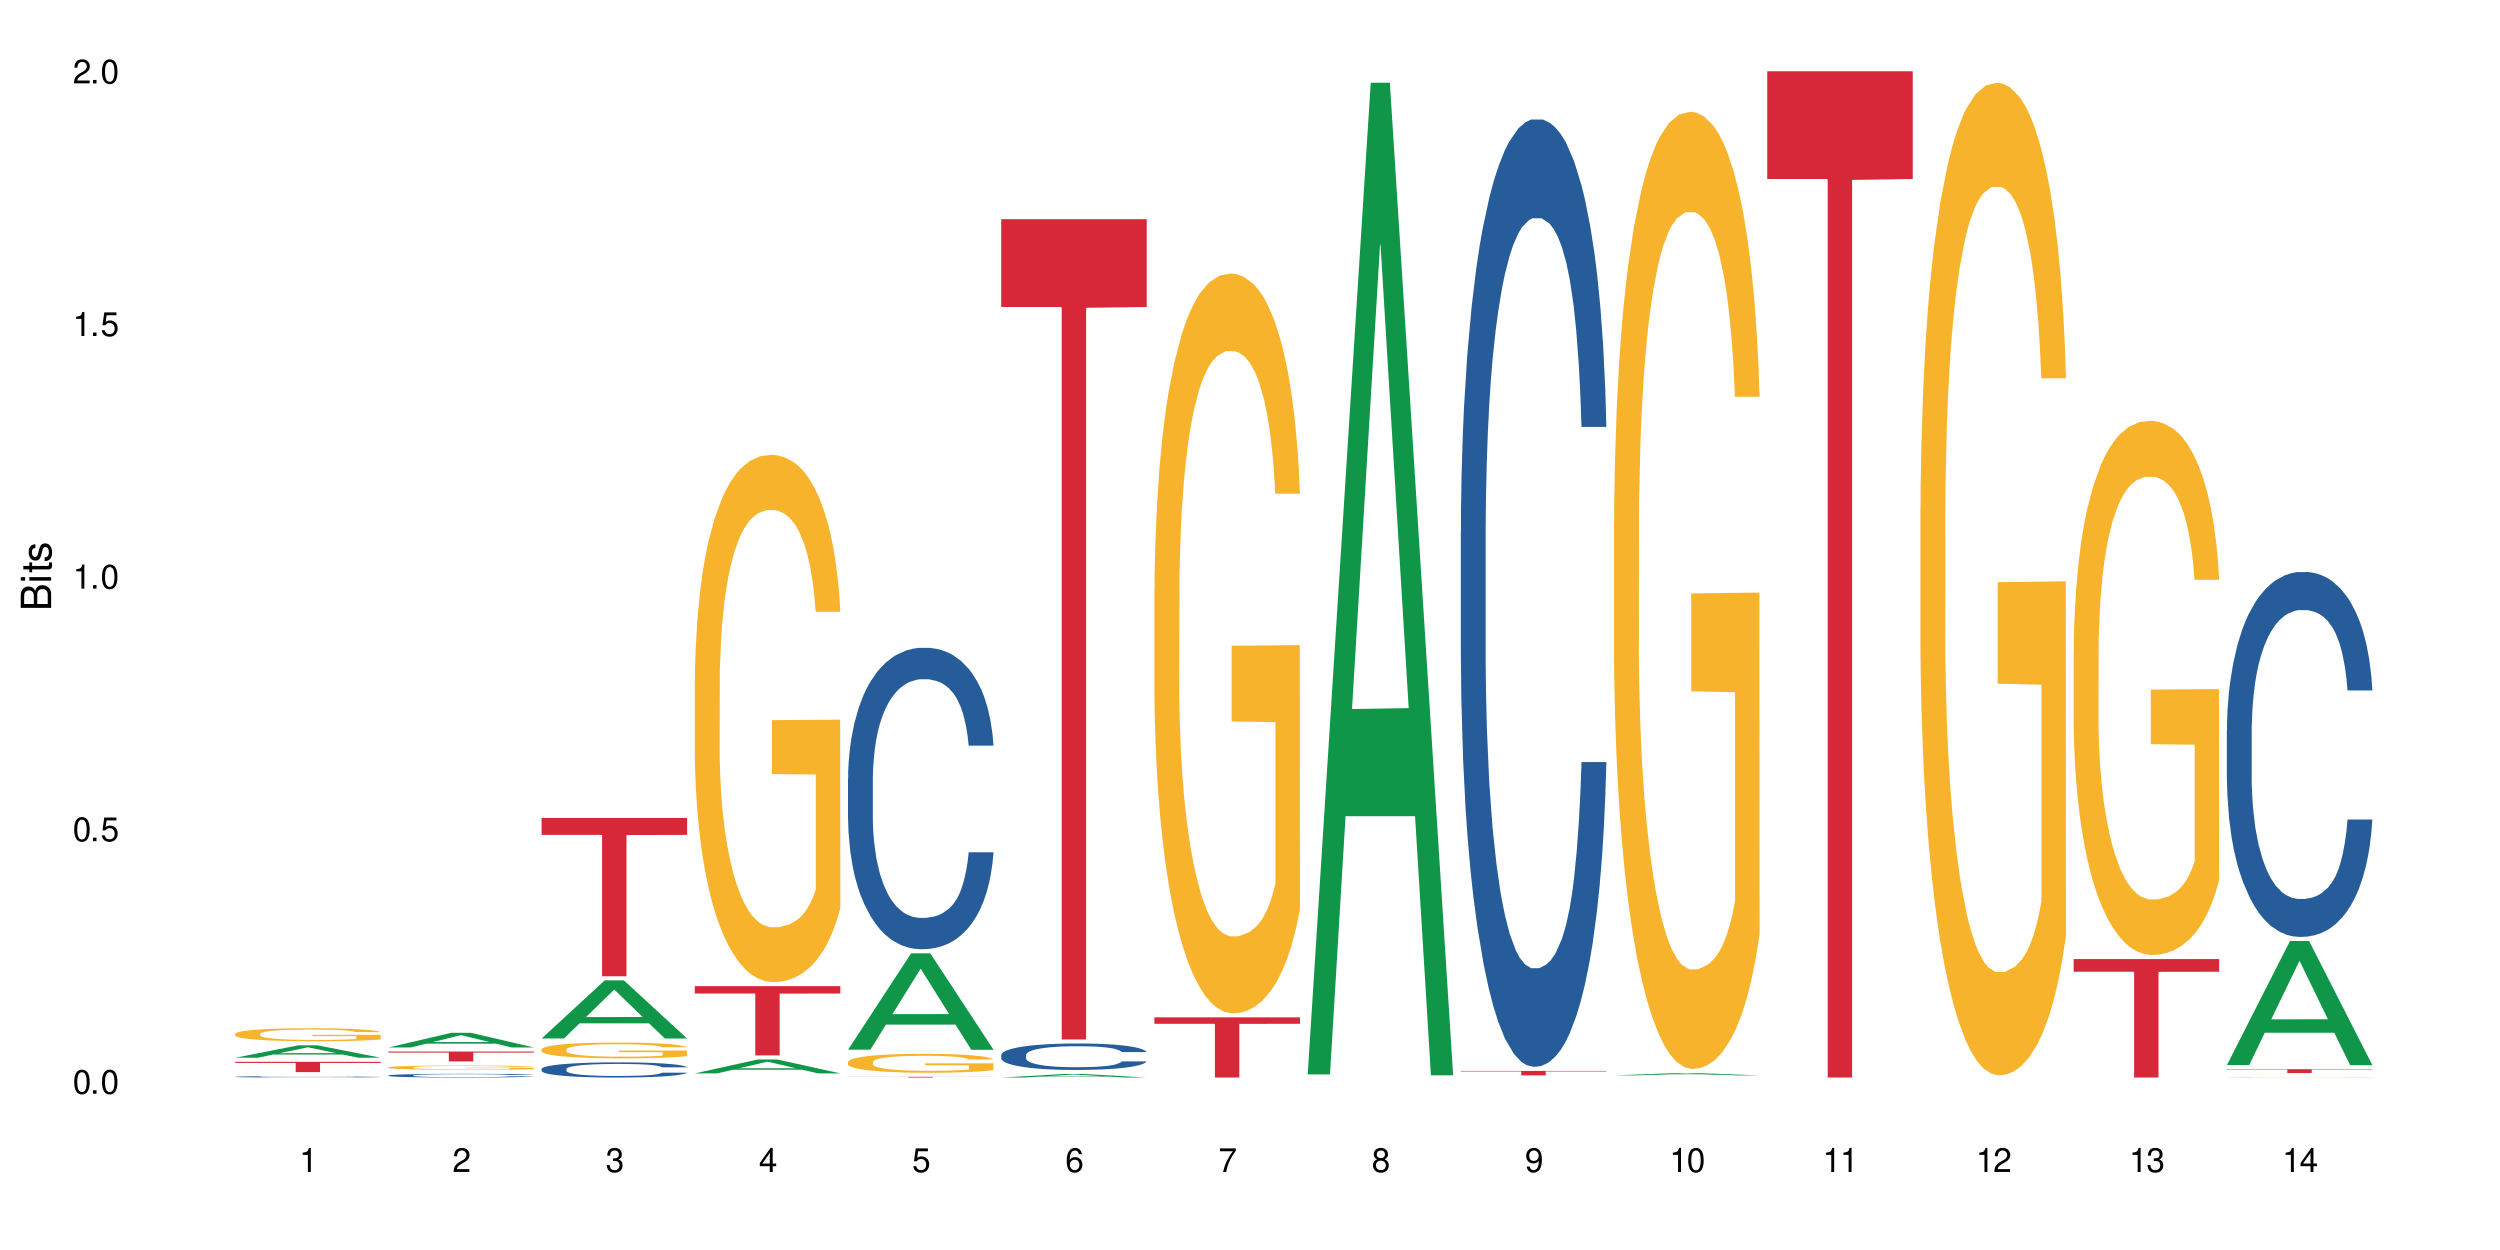 <?xml version="1.0" encoding="UTF-8"?>
<svg xmlns="http://www.w3.org/2000/svg" xmlns:xlink="http://www.w3.org/1999/xlink" width="720" height="360" viewBox="0 0 720 360">
<defs>
<g>
<g id="glyph-0-0">
</g>
<g id="glyph-0-1">
<path d="M 2.641 -6.938 C 2 -6.938 1.422 -6.656 1.078 -6.172 C 0.641 -5.562 0.406 -4.641 0.406 -3.359 C 0.406 -1.016 1.188 0.219 2.641 0.219 C 4.078 0.219 4.859 -1.016 4.859 -3.297 C 4.859 -4.641 4.656 -5.547 4.203 -6.172 C 3.844 -6.656 3.281 -6.938 2.641 -6.938 Z M 2.641 -6.188 C 3.547 -6.188 4 -5.25 4 -3.375 C 4 -1.406 3.562 -0.484 2.625 -0.484 C 1.734 -0.484 1.281 -1.438 1.281 -3.344 C 1.281 -5.25 1.734 -6.188 2.641 -6.188 Z M 2.641 -6.188 "/>
</g>
<g id="glyph-0-2">
<path d="M 1.828 -1 L 0.828 -1 L 0.828 0 L 1.828 0 Z M 1.828 -1 "/>
</g>
<g id="glyph-0-3">
<path d="M 4.562 -6.797 L 1.062 -6.797 L 0.547 -3.094 L 1.328 -3.094 C 1.719 -3.562 2.047 -3.734 2.578 -3.734 C 3.484 -3.734 4.062 -3.109 4.062 -2.094 C 4.062 -1.125 3.484 -0.531 2.578 -0.531 C 1.828 -0.531 1.375 -0.906 1.188 -1.672 L 0.328 -1.672 C 0.453 -1.109 0.547 -0.844 0.75 -0.594 C 1.125 -0.078 1.828 0.219 2.594 0.219 C 3.969 0.219 4.922 -0.781 4.922 -2.219 C 4.922 -3.562 4.031 -4.484 2.719 -4.484 C 2.25 -4.484 1.859 -4.359 1.469 -4.062 L 1.734 -5.969 L 4.562 -5.969 Z M 4.562 -6.797 "/>
</g>
<g id="glyph-0-4">
<path d="M 2.484 -4.938 L 2.484 0 L 3.328 0 L 3.328 -6.938 L 2.766 -6.938 C 2.469 -5.875 2.281 -5.734 0.984 -5.562 L 0.984 -4.938 Z M 2.484 -4.938 "/>
</g>
<g id="glyph-0-5">
<path d="M 4.859 -0.828 L 1.281 -0.828 C 1.359 -1.406 1.672 -1.781 2.5 -2.281 L 3.469 -2.828 C 4.406 -3.344 4.906 -4.062 4.906 -4.906 C 4.906 -5.484 4.672 -6.031 4.266 -6.406 C 3.859 -6.766 3.375 -6.938 2.719 -6.938 C 1.859 -6.938 1.219 -6.625 0.844 -6.031 C 0.609 -5.672 0.5 -5.234 0.484 -4.531 L 1.328 -4.531 C 1.359 -5.016 1.406 -5.281 1.531 -5.516 C 1.75 -5.938 2.188 -6.203 2.703 -6.203 C 3.469 -6.203 4.031 -5.641 4.031 -4.891 C 4.031 -4.344 3.719 -3.859 3.125 -3.516 L 2.234 -3 C 0.812 -2.172 0.406 -1.531 0.328 -0.016 L 4.859 -0.016 Z M 4.859 -0.828 "/>
</g>
<g id="glyph-0-6">
<path d="M 2.125 -3.188 L 2.578 -3.188 C 3.5 -3.188 3.984 -2.766 3.984 -1.922 C 3.984 -1.062 3.469 -0.531 2.594 -0.531 C 1.656 -0.531 1.203 -1 1.156 -2.016 L 0.312 -2.016 C 0.344 -1.453 0.438 -1.094 0.609 -0.781 C 0.953 -0.109 1.625 0.219 2.547 0.219 C 3.953 0.219 4.859 -0.625 4.859 -1.938 C 4.859 -2.828 4.516 -3.297 3.703 -3.594 C 4.344 -3.844 4.656 -4.328 4.656 -5.031 C 4.656 -6.219 3.875 -6.938 2.578 -6.938 C 1.203 -6.938 0.484 -6.172 0.453 -4.703 L 1.297 -4.703 C 1.312 -5.125 1.344 -5.359 1.453 -5.578 C 1.641 -5.969 2.062 -6.203 2.594 -6.203 C 3.344 -6.203 3.797 -5.75 3.797 -5 C 3.797 -4.516 3.609 -4.219 3.25 -4.047 C 3.016 -3.953 2.703 -3.922 2.125 -3.906 Z M 2.125 -3.188 "/>
</g>
<g id="glyph-0-7">
<path d="M 3.141 -1.672 L 3.141 0 L 3.984 0 L 3.984 -1.672 L 4.984 -1.672 L 4.984 -2.438 L 3.984 -2.438 L 3.984 -6.938 L 3.359 -6.938 L 0.266 -2.578 L 0.266 -1.672 Z M 3.141 -2.438 L 1 -2.438 L 3.141 -5.5 Z M 3.141 -2.438 "/>
</g>
<g id="glyph-0-8">
<path d="M 4.781 -5.125 C 4.609 -6.266 3.891 -6.938 2.844 -6.938 C 2.094 -6.938 1.422 -6.578 1.031 -5.953 C 0.594 -5.266 0.406 -4.422 0.406 -3.172 C 0.406 -2 0.578 -1.25 0.984 -0.641 C 1.359 -0.078 1.953 0.219 2.703 0.219 C 3.984 0.219 4.922 -0.75 4.922 -2.094 C 4.922 -3.375 4.062 -4.281 2.844 -4.281 C 2.172 -4.281 1.641 -4.031 1.281 -3.516 C 1.281 -5.234 1.828 -6.188 2.797 -6.188 C 3.391 -6.188 3.797 -5.797 3.938 -5.125 Z M 2.734 -3.531 C 3.547 -3.531 4.062 -2.953 4.062 -2.031 C 4.062 -1.156 3.484 -0.531 2.703 -0.531 C 1.922 -0.531 1.328 -1.188 1.328 -2.078 C 1.328 -2.938 1.906 -3.531 2.734 -3.531 Z M 2.734 -3.531 "/>
</g>
<g id="glyph-0-9">
<path d="M 4.984 -6.797 L 0.438 -6.797 L 0.438 -5.969 L 4.109 -5.969 C 2.5 -3.656 1.828 -2.234 1.328 0 L 2.219 0 C 2.594 -2.172 3.453 -4.047 4.984 -6.094 Z M 4.984 -6.797 "/>
</g>
<g id="glyph-0-10">
<path d="M 3.75 -3.656 C 4.469 -4.094 4.688 -4.438 4.688 -5.078 C 4.688 -6.172 3.844 -6.938 2.641 -6.938 C 1.438 -6.938 0.594 -6.172 0.594 -5.094 C 0.594 -4.438 0.812 -4.094 1.516 -3.656 C 0.734 -3.266 0.359 -2.703 0.359 -1.922 C 0.359 -0.656 1.281 0.219 2.641 0.219 C 3.984 0.219 4.922 -0.656 4.922 -1.922 C 4.922 -2.703 4.531 -3.266 3.75 -3.656 Z M 2.641 -6.188 C 3.359 -6.188 3.812 -5.75 3.812 -5.062 C 3.812 -4.406 3.344 -3.984 2.641 -3.984 C 1.922 -3.984 1.453 -4.406 1.453 -5.078 C 1.453 -5.75 1.922 -6.188 2.641 -6.188 Z M 2.641 -3.266 C 3.484 -3.266 4.062 -2.719 4.062 -1.906 C 4.062 -1.078 3.484 -0.531 2.625 -0.531 C 1.797 -0.531 1.219 -1.094 1.219 -1.906 C 1.219 -2.719 1.781 -3.266 2.641 -3.266 Z M 2.641 -3.266 "/>
</g>
<g id="glyph-0-11">
<path d="M 0.516 -1.578 C 0.672 -0.453 1.406 0.219 2.438 0.219 C 3.188 0.219 3.859 -0.141 4.266 -0.766 C 4.688 -1.453 4.891 -2.297 4.891 -3.547 C 4.891 -4.719 4.703 -5.453 4.312 -6.078 C 3.938 -6.641 3.344 -6.938 2.594 -6.938 C 1.297 -6.938 0.359 -5.969 0.359 -4.625 C 0.359 -3.344 1.234 -2.453 2.453 -2.453 C 3.094 -2.453 3.578 -2.672 4.016 -3.203 C 4 -1.484 3.469 -0.531 2.5 -0.531 C 1.906 -0.531 1.484 -0.906 1.359 -1.578 Z M 2.578 -6.203 C 3.375 -6.203 3.969 -5.531 3.969 -4.641 C 3.969 -3.797 3.391 -3.188 2.547 -3.188 C 1.734 -3.188 1.234 -3.766 1.234 -4.688 C 1.234 -5.562 1.797 -6.203 2.578 -6.203 Z M 2.578 -6.203 "/>
</g>
<g id="glyph-1-0">
</g>
<g id="glyph-1-1">
<path d="M 0 -0.953 L 0 -4.891 C 0 -5.719 -0.234 -6.344 -0.734 -6.797 C -1.188 -7.234 -1.812 -7.469 -2.5 -7.469 C -3.547 -7.469 -4.188 -7 -4.625 -5.875 C -4.984 -6.688 -5.625 -7.094 -6.531 -7.094 C -7.172 -7.094 -7.734 -6.859 -8.141 -6.391 C -8.562 -5.922 -8.75 -5.344 -8.75 -4.5 L -8.75 -0.953 Z M -4.984 -2.062 L -7.766 -2.062 L -7.766 -4.219 C -7.766 -4.844 -7.688 -5.203 -7.453 -5.5 C -7.219 -5.812 -6.859 -5.969 -6.375 -5.969 C -5.891 -5.969 -5.531 -5.812 -5.297 -5.5 C -5.062 -5.203 -4.984 -4.844 -4.984 -4.219 Z M -0.984 -2.062 L -4 -2.062 L -4 -4.781 C -4 -5.766 -3.438 -6.359 -2.484 -6.359 C -1.547 -6.359 -0.984 -5.766 -0.984 -4.781 Z M -0.984 -2.062 "/>
</g>
<g id="glyph-1-2">
<path d="M -6.281 -1.797 L -6.281 -0.797 L 0 -0.797 L 0 -1.797 Z M -8.75 -1.797 L -8.75 -0.797 L -7.484 -0.797 L -7.484 -1.797 Z M -8.75 -1.797 "/>
</g>
<g id="glyph-1-3">
<path d="M -6.281 -3.047 L -6.281 -2.016 L -8.016 -2.016 L -8.016 -1.016 L -6.281 -1.016 L -6.281 -0.172 L -5.469 -0.172 L -5.469 -1.016 L -0.719 -1.016 C -0.078 -1.016 0.281 -1.453 0.281 -2.234 C 0.281 -2.5 0.25 -2.719 0.188 -3.047 L -0.641 -3.047 C -0.609 -2.906 -0.594 -2.766 -0.594 -2.562 C -0.594 -2.141 -0.719 -2.016 -1.156 -2.016 L -5.469 -2.016 L -5.469 -3.047 Z M -6.281 -3.047 "/>
</g>
<g id="glyph-1-4">
<path d="M -4.531 -5.25 C -5.766 -5.25 -6.469 -4.422 -6.469 -2.969 C -6.469 -1.516 -5.719 -0.562 -4.547 -0.562 C -3.562 -0.562 -3.094 -1.062 -2.734 -2.562 L -2.516 -3.484 C -2.344 -4.188 -2.094 -4.469 -1.641 -4.469 C -1.047 -4.469 -0.641 -3.875 -0.641 -3 C -0.641 -2.453 -0.797 -2 -1.062 -1.75 C -1.25 -1.594 -1.422 -1.531 -1.875 -1.469 L -1.875 -0.406 C -0.422 -0.453 0.281 -1.266 0.281 -2.922 C 0.281 -4.5 -0.5 -5.516 -1.719 -5.516 C -2.656 -5.516 -3.172 -4.984 -3.469 -3.734 L -3.703 -2.766 C -3.891 -1.953 -4.156 -1.609 -4.594 -1.609 C -5.188 -1.609 -5.547 -2.125 -5.547 -2.938 C -5.547 -3.75 -5.203 -4.172 -4.531 -4.203 Z M -4.531 -5.25 "/>
</g>
</g>
</defs>
<rect x="-72" y="-36" width="864" height="432" fill="rgb(100%, 100%, 100%)" fill-opacity="1"/>
<path fill-rule="nonzero" fill="rgb(6.275%, 58.824%, 28.235%)" fill-opacity="1" d="M 67.73 304.633 L 67.777 304.629 L 85.914 301.051 L 91.422 301.051 L 109.648 304.637 L 103.242 304.637 L 98.676 303.699 L 78.656 303.699 L 74.18 304.633 L 67.73 304.633 L 80.582 303.312 L 96.84 303.309 L 88.734 301.637 L 88.645 301.633 L 88.555 301.645 L 80.539 303.309 L 80.582 303.312 Z M 67.73 304.633 "/>
<path fill-rule="nonzero" fill="rgb(14.51%, 36.078%, 60%)" fill-opacity="1" d="M 67.73 310.109 L 67.781 310.109 L 67.781 310.102 L 67.934 310.086 L 68.652 310.055 L 69.57 310.035 L 70.848 310.016 L 72.18 310 L 73.148 309.988 L 74.02 309.98 L 76.012 309.969 L 77.289 309.961 L 78.672 309.957 L 80.355 309.949 L 81.582 309.945 L 84.344 309.941 L 86.391 309.938 L 93.441 309.938 L 94.926 309.941 L 96.562 309.941 L 97.941 309.945 L 100.344 309.953 L 102.492 309.965 L 103.461 309.969 L 104.996 309.98 L 106.172 309.992 L 106.988 310 L 107.91 310.016 L 108.727 310.031 L 109.34 310.051 L 109.648 310.066 L 102.492 310.066 L 102.133 310.051 L 101.723 310.039 L 100.957 310.023 L 100.191 310.016 L 99.117 310.004 L 98.145 309.996 L 96.816 309.988 L 95.641 309.984 L 94.414 309.98 L 93.238 309.98 L 90.988 309.977 L 87.41 309.977 L 85.418 309.98 L 84.344 309.984 L 82.812 309.988 L 81.738 309.992 L 80.461 310 L 79.59 310.008 L 78.516 310.016 L 77.75 310.023 L 76.883 310.035 L 76.371 310.047 L 75.91 310.055 L 75.5 310.066 L 75.195 310.082 L 74.988 310.094 L 74.887 310.105 L 74.887 310.164 L 74.988 310.176 L 75.246 310.191 L 75.91 310.215 L 76.883 310.234 L 78.004 310.246 L 79.078 310.258 L 79.691 310.262 L 80.512 310.27 L 81.789 310.277 L 83.629 310.285 L 84.703 310.285 L 86.34 310.289 L 88.023 310.293 L 90.273 310.293 L 92.27 310.289 L 93.598 310.289 L 94.977 310.285 L 96.867 310.277 L 98.043 310.273 L 99.066 310.266 L 99.832 310.258 L 100.344 310.254 L 101.109 310.242 L 101.723 310.23 L 102.184 310.219 L 102.492 310.203 L 109.648 310.203 L 109.34 310.219 L 108.883 310.234 L 108.422 310.242 L 107.707 310.258 L 106.887 310.27 L 105.711 310.281 L 104.742 310.289 L 103.461 310.297 L 102.285 310.305 L 101.008 310.312 L 99.117 310.316 L 97.891 310.32 L 96.562 310.324 L 94.977 310.328 L 92.984 310.332 L 85.109 310.332 L 83.016 310.328 L 80.41 310.32 L 78.516 310.312 L 77.035 310.309 L 75.758 310.301 L 74.324 310.289 L 72.484 310.273 L 71.359 310.262 L 70.594 310.25 L 69.723 310.238 L 69.109 310.223 L 68.395 310.203 L 67.883 310.18 L 67.73 310.16 Z M 67.73 310.109 "/>
<path fill-rule="nonzero" fill="rgb(96.863%, 70.196%, 16.863%)" fill-opacity="1" d="M 67.73 297.742 L 67.781 297.738 L 67.781 297.668 L 67.988 297.516 L 68.496 297.301 L 69.164 297.129 L 69.879 296.992 L 70.34 296.918 L 71.105 296.816 L 71.77 296.742 L 73.457 296.586 L 75.602 296.441 L 76.777 296.379 L 78.109 296.32 L 80 296.258 L 80.867 296.234 L 83.527 296.18 L 86.543 296.145 L 89.863 296.133 L 91.398 296.137 L 93.496 296.152 L 96.355 296.188 L 97.992 296.223 L 99.27 296.258 L 100.602 296.301 L 102.234 296.371 L 103.77 296.453 L 104.996 296.535 L 106.223 296.637 L 107.246 296.746 L 108.113 296.867 L 108.883 297.012 L 109.34 297.133 L 109.648 297.25 L 102.543 297.25 L 102.133 297.133 L 101.672 297.039 L 100.906 296.926 L 100.141 296.844 L 99.375 296.777 L 97.941 296.688 L 96.715 296.633 L 95.18 296.586 L 93.699 296.555 L 92.012 296.535 L 90.988 296.527 L 88.281 296.527 L 85.828 296.551 L 84.395 296.578 L 83.375 296.605 L 81.941 296.656 L 81.074 296.699 L 80.562 296.727 L 79.027 296.832 L 78.004 296.93 L 77.445 296.992 L 76.727 297.098 L 76.215 297.191 L 75.652 297.328 L 75.348 297.43 L 74.938 297.664 L 74.887 298.281 L 75.039 298.41 L 75.348 298.551 L 75.758 298.672 L 76.371 298.805 L 76.984 298.902 L 78.059 299.035 L 78.977 299.125 L 79.691 299.184 L 81.074 299.277 L 81.637 299.309 L 82.965 299.371 L 84.344 299.418 L 86.031 299.457 L 87.309 299.48 L 89.355 299.496 L 91.961 299.496 L 95.027 299.477 L 96.969 299.449 L 98.301 299.422 L 99.168 299.398 L 100.242 299.359 L 101.008 299.324 L 101.723 299.289 L 102.594 299.23 L 102.594 298.41 L 89.969 298.406 L 89.969 298.023 L 109.598 298.02 L 109.648 299.359 L 108.574 299.453 L 107.246 299.539 L 105.969 299.609 L 104.637 299.668 L 102.746 299.734 L 101.215 299.773 L 98.863 299.82 L 96.715 299.852 L 94.465 299.875 L 92.473 299.883 L 90.121 299.887 L 88.023 299.879 L 85.777 299.859 L 83.988 299.832 L 82.352 299.797 L 80.715 299.754 L 78.672 299.68 L 77.34 299.625 L 75.961 299.551 L 74.582 299.465 L 73.355 299.371 L 72.535 299.301 L 71.719 299.219 L 70.848 299.117 L 70.031 299 L 69.418 298.895 L 68.855 298.773 L 68.445 298.66 L 68.039 298.504 L 67.832 298.383 L 67.73 298.277 Z M 67.73 297.742 "/>
<path fill-rule="nonzero" fill="rgb(83.922%, 15.686%, 22.353%)" fill-opacity="1" d="M 67.73 305.801 L 109.648 305.801 L 109.648 306.117 L 92.18 306.121 L 92.18 308.773 L 85.148 308.773 L 85.148 306.121 L 85.047 306.117 L 67.73 306.117 Z M 67.73 305.801 "/>
<path fill-rule="nonzero" fill="rgb(6.275%, 58.824%, 28.235%)" fill-opacity="1" d="M 111.855 301.672 L 111.898 301.668 L 130.035 297.438 L 135.543 297.438 L 153.77 301.676 L 147.367 301.676 L 142.801 300.57 L 122.781 300.57 L 118.301 301.672 L 111.855 301.672 L 124.707 300.109 L 140.961 300.105 L 132.855 298.129 L 132.766 298.125 L 132.68 298.137 L 124.66 300.105 L 124.707 300.109 Z M 111.855 301.672 "/>
<path fill-rule="nonzero" fill="rgb(14.51%, 36.078%, 60%)" fill-opacity="1" d="M 111.855 309.727 L 111.906 309.727 L 111.906 309.703 L 112.059 309.668 L 112.418 309.617 L 112.773 309.586 L 113.695 309.527 L 114.973 309.473 L 116.301 309.43 L 117.273 309.406 L 118.141 309.387 L 120.137 309.348 L 121.414 309.332 L 122.793 309.312 L 124.48 309.297 L 125.707 309.289 L 128.469 309.273 L 130.512 309.266 L 132.098 309.262 L 135.523 309.262 L 137.566 309.266 L 139.047 309.27 L 140.684 309.277 L 142.066 309.289 L 144.469 309.309 L 146.613 309.336 L 147.586 309.352 L 149.117 309.383 L 150.293 309.41 L 151.113 309.438 L 152.031 309.473 L 152.852 309.516 L 153.465 309.566 L 153.77 309.609 L 146.613 309.609 L 146.258 309.57 L 145.848 309.539 L 145.082 309.5 L 144.312 309.473 L 143.242 309.441 L 142.27 309.426 L 140.941 309.406 L 139.766 309.395 L 138.539 309.387 L 137.363 309.379 L 135.113 309.375 L 131.535 309.375 L 129.539 309.383 L 128.469 309.391 L 126.934 309.402 L 125.859 309.418 L 124.582 309.438 L 123.715 309.453 L 122.641 309.477 L 121.875 309.5 L 121.004 309.531 L 120.492 309.559 L 120.031 309.586 L 119.625 309.617 L 119.316 309.652 L 119.113 309.688 L 119.012 309.723 L 119.012 309.875 L 119.113 309.91 L 119.367 309.949 L 120.031 310.012 L 121.004 310.062 L 122.129 310.102 L 123.203 310.133 L 123.816 310.148 L 124.633 310.164 L 125.91 310.184 L 127.75 310.203 L 128.824 310.211 L 130.461 310.219 L 132.148 310.223 L 134.398 310.223 L 136.391 310.219 L 137.719 310.211 L 139.102 310.203 L 140.992 310.188 L 142.168 310.172 L 143.188 310.152 L 143.957 310.137 L 144.469 310.117 L 145.234 310.09 L 145.848 310.055 L 146.309 310.02 L 146.613 309.988 L 153.77 309.988 L 153.465 310.027 L 153.004 310.066 L 152.543 310.094 L 151.828 310.129 L 151.012 310.16 L 149.836 310.191 L 148.863 310.215 L 147.586 310.238 L 146.41 310.258 L 145.133 310.273 L 143.242 310.293 L 142.012 310.305 L 140.684 310.312 L 139.102 310.32 L 137.105 310.328 L 134.961 310.332 L 130.82 310.332 L 129.234 310.328 L 127.137 310.316 L 124.531 310.301 L 122.641 310.281 L 121.156 310.262 L 119.879 310.242 L 118.449 310.219 L 116.609 310.176 L 115.484 310.141 L 114.715 310.113 L 113.848 310.074 L 113.234 310.039 L 112.52 309.984 L 112.008 309.918 L 111.855 309.863 Z M 111.855 309.727 "/>
<path fill-rule="nonzero" fill="rgb(96.863%, 70.196%, 16.863%)" fill-opacity="1" d="M 111.855 307.398 L 111.906 307.395 L 111.906 307.375 L 112.109 307.324 L 112.621 307.254 L 113.285 307.195 L 114 307.152 L 114.461 307.129 L 115.227 307.094 L 115.891 307.07 L 117.578 307.02 L 119.727 306.973 L 120.902 306.953 L 122.23 306.934 L 124.121 306.914 L 124.992 306.906 L 127.648 306.887 L 130.664 306.875 L 133.988 306.871 L 135.523 306.875 L 137.617 306.879 L 140.48 306.891 L 142.117 306.902 L 143.395 306.914 L 144.723 306.926 L 146.359 306.949 L 147.891 306.977 L 149.117 307.004 L 150.348 307.035 L 151.367 307.074 L 152.238 307.113 L 153.004 307.16 L 153.465 307.199 L 153.77 307.238 L 146.664 307.238 L 146.258 307.199 L 145.797 307.168 L 145.031 307.133 L 144.262 307.105 L 143.496 307.082 L 142.066 307.055 L 140.84 307.035 L 139.305 307.02 L 137.82 307.012 L 136.137 307.004 L 135.113 307 L 132.402 307 L 129.949 307.008 L 128.52 307.02 L 127.496 307.027 L 126.066 307.043 L 125.195 307.059 L 124.684 307.066 L 123.152 307.102 L 122.129 307.133 L 121.566 307.152 L 120.852 307.188 L 120.34 307.219 L 119.777 307.262 L 119.469 307.297 L 119.062 307.371 L 119.012 307.574 L 119.164 307.617 L 119.469 307.66 L 119.879 307.703 L 120.492 307.746 L 121.105 307.777 L 122.18 307.82 L 123.102 307.852 L 123.816 307.867 L 125.195 307.898 L 125.758 307.91 L 127.086 307.93 L 128.469 307.945 L 130.152 307.957 L 131.434 307.965 L 133.477 307.969 L 136.082 307.969 L 139.152 307.965 L 141.094 307.953 L 142.422 307.945 L 143.293 307.938 L 144.363 307.926 L 145.133 307.914 L 145.848 307.902 L 146.715 307.883 L 146.715 307.617 L 134.09 307.613 L 134.09 307.488 L 153.719 307.488 L 153.77 307.926 L 152.699 307.957 L 151.367 307.984 L 150.09 308.008 L 148.762 308.027 L 146.871 308.047 L 145.336 308.062 L 142.984 308.078 L 140.84 308.086 L 138.59 308.094 L 136.594 308.098 L 132.148 308.098 L 129.898 308.09 L 128.109 308.082 L 126.473 308.07 L 124.84 308.055 L 122.793 308.031 L 121.465 308.012 L 120.082 307.988 L 118.703 307.961 L 117.477 307.93 L 116.66 307.906 L 115.84 307.879 L 114.973 307.848 L 114.152 307.809 L 113.539 307.773 L 112.98 307.734 L 112.57 307.699 L 112.16 307.648 L 111.957 307.605 L 111.855 307.57 Z M 111.855 307.398 "/>
<path fill-rule="nonzero" fill="rgb(83.922%, 15.686%, 22.353%)" fill-opacity="1" d="M 111.855 302.84 L 153.77 302.84 L 153.77 303.145 L 136.301 303.148 L 136.301 305.707 L 129.273 305.707 L 129.273 303.152 L 129.172 303.145 L 111.855 303.145 Z M 111.855 302.84 "/>
<path fill-rule="nonzero" fill="rgb(6.275%, 58.824%, 28.235%)" fill-opacity="1" d="M 155.977 299.086 L 156.023 299.07 L 174.16 282.332 L 179.668 282.332 L 197.895 299.102 L 191.488 299.102 L 186.922 294.727 L 166.902 294.727 L 162.426 299.086 L 155.977 299.086 L 168.828 292.914 L 185.086 292.898 L 176.98 285.07 L 176.891 285.055 L 176.801 285.102 L 168.785 292.898 L 168.828 292.914 Z M 155.977 299.086 "/>
<path fill-rule="nonzero" fill="rgb(14.51%, 36.078%, 60%)" fill-opacity="1" d="M 155.977 307.867 L 156.027 307.863 L 156.027 307.766 L 156.18 307.613 L 156.539 307.422 L 156.898 307.289 L 157.816 307.055 L 159.094 306.828 L 160.426 306.652 L 161.395 306.547 L 162.266 306.469 L 164.258 306.32 L 165.535 306.246 L 166.918 306.176 L 168.602 306.109 L 169.828 306.07 L 172.59 306.004 L 174.637 305.977 L 176.219 305.965 L 179.645 305.965 L 181.688 305.98 L 183.172 306 L 184.809 306.031 L 186.188 306.07 L 188.59 306.156 L 190.738 306.27 L 191.707 306.332 L 193.242 306.457 L 194.418 306.574 L 195.234 306.68 L 196.156 306.828 L 196.973 307.008 L 197.586 307.211 L 197.895 307.383 L 190.738 307.383 L 190.379 307.223 L 189.969 307.098 L 189.203 306.934 L 188.438 306.82 L 187.363 306.703 L 186.391 306.629 L 185.062 306.551 L 183.887 306.504 L 182.66 306.469 L 181.484 306.445 L 179.234 306.422 L 176.629 306.422 L 175.656 306.43 L 173.664 306.461 L 172.59 306.488 L 171.059 306.543 L 169.984 306.598 L 168.707 306.676 L 167.836 306.742 L 166.762 306.848 L 165.996 306.938 L 165.129 307.07 L 164.617 307.172 L 164.156 307.281 L 163.746 307.414 L 163.441 307.555 L 163.234 307.703 L 163.133 307.844 L 163.133 308.465 L 163.234 308.609 L 163.492 308.777 L 164.156 309.02 L 165.129 309.23 L 166.25 309.398 L 167.324 309.52 L 167.938 309.574 L 168.758 309.637 L 170.035 309.719 L 171.875 309.797 L 172.949 309.828 L 174.582 309.863 L 176.27 309.879 L 178.52 309.879 L 180.512 309.863 L 181.844 309.84 L 183.223 309.809 L 185.113 309.742 L 186.289 309.68 L 187.312 309.602 L 188.078 309.527 L 188.59 309.461 L 189.355 309.34 L 189.969 309.203 L 190.43 309.062 L 190.738 308.926 L 197.895 308.926 L 197.586 309.086 L 197.129 309.242 L 196.668 309.359 L 195.953 309.5 L 195.133 309.621 L 193.957 309.762 L 192.988 309.852 L 191.707 309.953 L 190.531 310.027 L 189.254 310.098 L 187.363 310.176 L 186.137 310.215 L 184.809 310.254 L 183.223 310.285 L 181.23 310.312 L 179.082 310.328 L 177.09 310.332 L 174.941 310.324 L 173.355 310.309 L 171.262 310.273 L 168.652 310.199 L 166.762 310.125 L 165.281 310.051 L 164.004 309.969 L 162.57 309.863 L 160.73 309.688 L 159.605 309.551 L 158.84 309.438 L 157.969 309.281 L 157.355 309.145 L 156.641 308.918 L 156.129 308.637 L 155.977 308.418 Z M 155.977 307.867 "/>
<path fill-rule="nonzero" fill="rgb(96.863%, 70.196%, 16.863%)" fill-opacity="1" d="M 155.977 302.207 L 156.027 302.203 L 156.027 302.121 L 156.234 301.934 L 156.742 301.68 L 157.41 301.469 L 158.125 301.301 L 158.582 301.215 L 159.352 301.09 L 160.016 301 L 161.703 300.812 L 163.848 300.641 L 165.023 300.566 L 166.355 300.492 L 168.246 300.414 L 169.113 300.387 L 171.773 300.32 L 174.789 300.277 L 178.109 300.266 L 179.645 300.27 L 181.742 300.285 L 184.602 300.332 L 186.238 300.375 L 187.516 300.414 L 188.848 300.469 L 190.48 300.551 L 192.016 300.652 L 193.242 300.75 L 194.469 300.875 L 195.492 301.008 L 196.359 301.152 L 197.129 301.328 L 197.586 301.473 L 197.895 301.617 L 190.789 301.617 L 190.379 301.473 L 189.918 301.359 L 189.152 301.223 L 188.387 301.125 L 187.617 301.043 L 186.188 300.938 L 184.961 300.871 L 183.426 300.812 L 181.945 300.777 L 180.258 300.75 L 179.234 300.742 L 176.527 300.742 L 174.074 300.773 L 172.641 300.805 L 171.617 300.836 L 170.188 300.898 L 169.32 300.949 L 168.809 300.984 L 167.273 301.109 L 166.25 301.227 L 165.688 301.305 L 164.973 301.43 L 164.461 301.543 L 163.898 301.707 L 163.594 301.832 L 163.184 302.113 L 163.133 302.859 L 163.285 303.016 L 163.594 303.188 L 164.004 303.336 L 164.617 303.492 L 165.23 303.613 L 166.305 303.773 L 167.223 303.883 L 167.938 303.953 L 169.32 304.062 L 169.883 304.102 L 171.211 304.176 L 172.59 304.234 L 174.277 304.285 L 175.555 304.309 L 177.602 304.328 L 180.207 304.328 L 183.273 304.305 L 185.215 304.27 L 186.547 304.238 L 187.414 304.211 L 188.488 304.164 L 189.254 304.121 L 189.969 304.078 L 190.84 304.008 L 190.84 303.016 L 178.215 303.012 L 178.215 302.547 L 197.844 302.543 L 197.895 304.164 L 196.82 304.273 L 195.492 304.383 L 194.215 304.465 L 192.883 304.535 L 190.992 304.613 L 189.461 304.664 L 187.109 304.723 L 184.961 304.762 L 182.711 304.785 L 180.719 304.797 L 178.367 304.801 L 176.27 304.793 L 174.023 304.77 L 172.234 304.734 L 170.598 304.695 L 168.961 304.641 L 166.918 304.551 L 165.586 304.48 L 164.207 304.395 L 162.828 304.293 L 161.602 304.18 L 160.781 304.094 L 159.965 303.992 L 159.094 303.871 L 158.277 303.73 L 157.664 303.602 L 157.102 303.457 L 156.691 303.32 L 156.285 303.133 L 156.078 302.984 L 155.977 302.855 Z M 155.977 302.207 "/>
<path fill-rule="nonzero" fill="rgb(83.922%, 15.686%, 22.353%)" fill-opacity="1" d="M 155.977 235.566 L 197.895 235.566 L 197.895 240.449 L 180.426 240.492 L 180.426 281.168 L 173.395 281.168 L 173.395 240.535 L 173.293 240.449 L 155.977 240.449 Z M 155.977 235.566 "/>
<path fill-rule="nonzero" fill="rgb(6.275%, 58.824%, 28.235%)" fill-opacity="1" d="M 200.102 309.133 L 200.145 309.129 L 218.281 305.121 L 223.789 305.121 L 242.016 309.137 L 235.613 309.137 L 231.047 308.09 L 211.027 308.09 L 206.547 309.133 L 200.102 309.133 L 212.953 307.656 L 229.207 307.652 L 221.102 305.777 L 221.012 305.773 L 220.926 305.785 L 212.906 307.652 L 212.953 307.656 Z M 200.102 309.133 "/>
<path fill-rule="nonzero" fill="rgb(14.51%, 36.078%, 60%)" fill-opacity="1" d="M 200.102 310.316 L 200.152 310.316 L 200.152 310.312 L 200.664 310.312 L 201.02 310.309 L 203.219 310.309 L 204.547 310.305 L 209.66 310.305 L 211.039 310.301 L 232.715 310.301 L 234.859 310.305 L 239.359 310.305 L 240.277 310.309 L 241.711 310.309 L 242.016 310.312 L 234.859 310.312 L 234.504 310.309 L 232.559 310.309 L 231.488 310.305 L 211.961 310.305 L 210.887 310.309 L 208.277 310.309 L 207.871 310.312 L 207.258 310.312 L 207.258 310.32 L 207.613 310.32 L 208.277 310.324 L 210.375 310.324 L 211.449 310.328 L 232.203 310.328 L 232.715 310.324 L 242.016 310.324 L 240.789 310.324 L 240.074 310.328 L 235.832 310.328 L 234.656 310.332 L 209.402 310.332 L 208.125 310.328 L 203.73 310.328 L 202.961 310.324 L 201.48 310.324 L 200.766 310.32 L 200.102 310.32 Z M 200.102 310.316 "/>
<path fill-rule="nonzero" fill="rgb(96.863%, 70.196%, 16.863%)" fill-opacity="1" d="M 200.102 196.02 L 200.152 195.883 L 200.152 193.109 L 200.355 186.867 L 200.867 178.27 L 201.531 171.195 L 202.246 165.648 L 202.707 162.738 L 203.473 158.578 L 204.137 155.527 L 205.824 149.285 L 207.973 143.461 L 209.148 140.965 L 210.477 138.605 L 212.367 135.973 L 213.238 135 L 215.895 132.781 L 218.91 131.395 L 222.234 130.98 L 223.77 131.117 L 225.863 131.672 L 228.727 133.199 L 230.363 134.586 L 231.641 135.973 L 232.969 137.773 L 234.605 140.547 L 236.137 143.875 L 237.363 147.203 L 238.594 151.367 L 239.613 155.805 L 240.484 160.656 L 241.25 166.48 L 241.711 171.336 L 242.016 176.191 L 234.91 176.191 L 234.504 171.336 L 234.043 167.59 L 233.277 163.016 L 232.508 159.688 L 231.742 157.051 L 230.312 153.445 L 229.082 151.227 L 227.551 149.285 L 226.066 148.035 L 224.383 147.203 L 223.359 146.926 L 220.648 146.926 L 218.195 147.898 L 216.766 149.008 L 215.742 150.117 L 214.312 152.199 L 213.441 153.863 L 212.93 154.973 L 211.398 159.27 L 210.375 163.152 L 209.812 165.789 L 209.098 169.949 L 208.586 173.691 L 208.023 179.242 L 207.715 183.402 L 207.309 192.832 L 207.258 217.793 L 207.41 223.062 L 207.715 228.75 L 208.125 233.742 L 208.738 239.012 L 209.352 243.035 L 210.426 248.441 L 211.348 252.051 L 212.062 254.406 L 213.441 258.152 L 214.004 259.398 L 215.332 261.895 L 216.715 263.836 L 218.398 265.5 L 219.68 266.332 L 221.723 267.027 L 224.328 267.027 L 227.398 266.195 L 229.34 265.086 L 230.668 263.977 L 231.539 263.004 L 232.609 261.48 L 233.379 260.094 L 234.094 258.566 L 234.961 256.211 L 234.961 223.062 L 222.336 222.926 L 222.336 207.395 L 241.965 207.254 L 242.016 261.48 L 240.941 265.223 L 239.613 268.828 L 238.336 271.602 L 237.008 273.961 L 235.117 276.594 L 233.582 278.262 L 231.23 280.203 L 229.082 281.449 L 226.836 282.281 L 224.84 282.699 L 222.488 282.836 L 220.395 282.559 L 218.145 281.727 L 216.355 280.617 L 214.719 279.23 L 213.082 277.43 L 211.039 274.516 L 209.711 272.156 L 208.328 269.246 L 206.949 265.777 L 205.723 262.035 L 204.906 259.121 L 204.086 255.793 L 203.219 251.633 L 202.398 246.918 L 201.785 242.617 L 201.223 237.766 L 200.816 233.188 L 200.406 226.949 L 200.203 221.953 L 200.102 217.656 Z M 200.102 196.02 "/>
<path fill-rule="nonzero" fill="rgb(83.922%, 15.686%, 22.353%)" fill-opacity="1" d="M 200.102 284 L 242.016 284 L 242.016 286.137 L 224.547 286.156 L 224.547 303.957 L 217.52 303.957 L 217.52 286.176 L 217.418 286.137 L 200.102 286.137 Z M 200.102 284 "/>
<path fill-rule="nonzero" fill="rgb(6.275%, 58.824%, 28.235%)" fill-opacity="1" d="M 244.223 302.309 L 244.27 302.285 L 262.406 274.551 L 267.914 274.551 L 286.141 302.336 L 279.734 302.336 L 275.168 295.082 L 255.148 295.082 L 250.672 302.309 L 244.223 302.309 L 257.074 292.082 L 273.332 292.055 L 265.227 279.09 L 265.137 279.062 L 265.047 279.141 L 257.031 292.055 L 257.074 292.082 Z M 244.223 302.309 "/>
<path fill-rule="nonzero" fill="rgb(14.51%, 36.078%, 60%)" fill-opacity="1" d="M 244.223 224.355 L 244.273 224.277 L 244.273 222.375 L 244.426 219.359 L 244.785 215.551 L 245.145 212.934 L 246.062 208.25 L 247.34 203.73 L 248.672 200.238 L 249.641 198.176 L 250.512 196.59 L 252.504 193.652 L 253.781 192.148 L 255.164 190.797 L 256.848 189.449 L 258.074 188.656 L 260.836 187.387 L 262.883 186.832 L 264.465 186.594 L 267.891 186.594 L 269.934 186.91 L 271.418 187.309 L 273.055 187.941 L 274.434 188.656 L 276.836 190.402 L 278.984 192.621 L 279.953 193.891 L 281.488 196.352 L 282.664 198.73 L 283.48 200.793 L 284.402 203.73 L 285.219 207.301 L 285.832 211.344 L 286.141 214.758 L 278.984 214.758 L 278.625 211.582 L 278.215 209.125 L 277.449 205.871 L 276.684 203.57 L 275.609 201.27 L 274.637 199.762 L 273.309 198.254 L 272.133 197.305 L 270.906 196.59 L 269.73 196.113 L 267.48 195.637 L 264.875 195.637 L 263.902 195.797 L 261.91 196.43 L 260.836 196.984 L 259.305 198.098 L 258.23 199.129 L 256.953 200.715 L 256.082 202.062 L 255.008 204.125 L 254.242 205.949 L 253.371 208.57 L 252.863 210.551 L 252.402 212.773 L 251.992 215.391 L 251.688 218.168 L 251.48 221.105 L 251.379 223.961 L 251.379 236.258 L 251.48 239.113 L 251.738 242.445 L 252.402 247.285 L 253.371 251.488 L 254.496 254.82 L 255.57 257.199 L 256.184 258.312 L 257.004 259.582 L 258.281 261.168 L 260.121 262.754 L 261.195 263.391 L 262.828 264.023 L 264.516 264.34 L 266.766 264.34 L 268.758 264.023 L 270.09 263.629 L 271.469 262.992 L 273.359 261.645 L 274.535 260.375 L 275.559 258.867 L 276.324 257.359 L 276.836 256.09 L 277.602 253.633 L 278.215 250.934 L 278.676 248.156 L 278.984 245.461 L 286.141 245.461 L 285.832 248.633 L 285.371 251.727 L 284.914 254.027 L 284.195 256.805 L 283.379 259.266 L 282.203 262.039 L 281.23 263.863 L 279.953 265.848 L 278.777 267.355 L 277.5 268.703 L 275.609 270.293 L 274.383 271.086 L 273.055 271.797 L 271.469 272.434 L 269.477 272.988 L 267.328 273.305 L 265.336 273.387 L 263.188 273.227 L 261.602 272.91 L 259.508 272.195 L 256.898 270.766 L 255.008 269.262 L 253.527 267.754 L 252.25 266.164 L 250.816 264.023 L 248.977 260.531 L 247.852 257.836 L 247.086 255.613 L 246.215 252.52 L 245.602 249.742 L 244.887 245.301 L 244.375 239.668 L 244.223 235.305 Z M 244.223 224.355 "/>
<path fill-rule="nonzero" fill="rgb(96.863%, 70.196%, 16.863%)" fill-opacity="1" d="M 244.223 305.836 L 244.273 305.832 L 244.273 305.73 L 244.477 305.508 L 244.988 305.199 L 245.652 304.945 L 246.371 304.746 L 246.828 304.641 L 247.598 304.492 L 248.262 304.383 L 249.949 304.156 L 252.094 303.949 L 253.27 303.859 L 254.602 303.773 L 256.492 303.68 L 257.359 303.645 L 260.02 303.566 L 263.035 303.516 L 266.355 303.5 L 267.891 303.504 L 269.988 303.523 L 272.848 303.578 L 274.484 303.629 L 275.762 303.68 L 277.094 303.746 L 278.727 303.844 L 280.262 303.965 L 281.488 304.082 L 282.715 304.234 L 283.738 304.391 L 284.605 304.566 L 285.371 304.773 L 285.832 304.949 L 286.141 305.125 L 279.035 305.125 L 278.625 304.949 L 278.164 304.816 L 277.398 304.652 L 276.633 304.531 L 275.863 304.438 L 274.434 304.309 L 273.207 304.227 L 271.672 304.156 L 270.191 304.113 L 268.504 304.082 L 267.48 304.074 L 264.773 304.074 L 262.32 304.109 L 260.887 304.148 L 259.863 304.188 L 258.434 304.262 L 257.566 304.32 L 257.055 304.363 L 255.52 304.516 L 254.496 304.656 L 253.934 304.75 L 253.219 304.898 L 252.707 305.035 L 252.145 305.234 L 251.84 305.383 L 251.43 305.723 L 251.379 306.617 L 251.531 306.809 L 251.84 307.012 L 252.25 307.191 L 252.863 307.379 L 253.477 307.523 L 254.547 307.719 L 255.469 307.848 L 256.184 307.934 L 257.566 308.066 L 258.129 308.113 L 259.457 308.203 L 260.836 308.273 L 262.523 308.332 L 263.801 308.359 L 265.848 308.387 L 268.453 308.387 L 271.52 308.355 L 273.461 308.316 L 274.793 308.277 L 275.66 308.242 L 276.734 308.188 L 277.5 308.137 L 278.215 308.082 L 279.086 307.996 L 279.086 306.809 L 266.461 306.801 L 266.461 306.246 L 286.09 306.238 L 286.141 308.188 L 285.066 308.32 L 283.738 308.449 L 282.461 308.551 L 281.129 308.637 L 279.238 308.73 L 277.707 308.789 L 275.355 308.859 L 273.207 308.902 L 270.957 308.934 L 268.965 308.949 L 266.613 308.953 L 264.516 308.945 L 262.27 308.914 L 260.477 308.875 L 258.844 308.824 L 257.207 308.758 L 255.164 308.656 L 253.832 308.57 L 252.453 308.465 L 251.074 308.34 L 249.848 308.207 L 249.027 308.102 L 248.211 307.984 L 247.34 307.832 L 246.523 307.664 L 245.91 307.508 L 245.348 307.336 L 244.938 307.172 L 244.531 306.945 L 244.324 306.766 L 244.223 306.613 Z M 244.223 305.836 "/>
<path fill-rule="nonzero" fill="rgb(83.922%, 15.686%, 22.353%)" fill-opacity="1" d="M 244.223 310.117 L 286.141 310.117 L 286.141 310.141 L 268.672 310.141 L 268.672 310.332 L 261.641 310.332 L 261.641 310.141 L 244.223 310.141 Z M 244.223 310.117 "/>
<path fill-rule="nonzero" fill="rgb(6.275%, 58.824%, 28.235%)" fill-opacity="1" d="M 288.348 310.332 L 288.391 310.332 L 306.527 309.305 L 312.035 309.305 L 330.262 310.332 L 323.859 310.332 L 319.289 310.062 L 299.273 310.062 L 294.793 310.332 L 288.348 310.332 L 301.199 309.953 L 317.453 309.953 L 309.348 309.473 L 309.258 309.469 L 309.172 309.473 L 301.152 309.953 L 301.199 309.953 Z M 288.348 310.332 "/>
<path fill-rule="nonzero" fill="rgb(14.51%, 36.078%, 60%)" fill-opacity="1" d="M 288.348 303.84 L 288.398 303.836 L 288.398 303.668 L 288.551 303.402 L 288.906 303.07 L 289.266 302.84 L 290.188 302.43 L 291.465 302.035 L 292.793 301.727 L 293.766 301.547 L 294.633 301.406 L 296.629 301.148 L 297.906 301.02 L 299.285 300.898 L 300.973 300.781 L 302.199 300.711 L 304.961 300.602 L 307.004 300.551 L 308.59 300.531 L 312.012 300.531 L 314.059 300.559 L 315.539 300.594 L 317.176 300.648 L 318.559 300.711 L 320.961 300.863 L 323.105 301.059 L 324.078 301.172 L 325.609 301.387 L 326.785 301.594 L 327.605 301.777 L 328.523 302.035 L 329.344 302.348 L 329.957 302.699 L 330.262 303 L 323.105 303 L 322.75 302.723 L 322.34 302.508 L 321.574 302.223 L 320.805 302.02 L 319.73 301.816 L 318.762 301.688 L 317.434 301.555 L 316.258 301.469 L 315.031 301.406 L 313.855 301.367 L 311.605 301.324 L 308.996 301.324 L 308.027 301.34 L 306.031 301.395 L 304.961 301.441 L 303.426 301.539 L 302.352 301.629 L 301.074 301.77 L 300.207 301.887 L 299.133 302.066 L 298.363 302.227 L 297.496 302.457 L 296.984 302.633 L 296.523 302.824 L 296.117 303.055 L 295.809 303.301 L 295.605 303.555 L 295.504 303.809 L 295.504 304.883 L 295.605 305.137 L 295.859 305.426 L 296.523 305.852 L 297.496 306.219 L 298.621 306.512 L 299.695 306.719 L 300.309 306.816 L 301.125 306.93 L 302.402 307.07 L 304.242 307.207 L 305.316 307.262 L 306.953 307.32 L 308.641 307.348 L 310.891 307.348 L 312.883 307.32 L 314.211 307.285 L 315.594 307.227 L 317.484 307.109 L 318.66 307 L 319.68 306.867 L 320.449 306.734 L 320.961 306.625 L 321.727 306.406 L 322.34 306.172 L 322.801 305.93 L 323.105 305.691 L 330.262 305.691 L 329.957 305.969 L 329.496 306.242 L 329.035 306.441 L 328.32 306.688 L 327.504 306.902 L 326.328 307.145 L 325.355 307.305 L 324.078 307.48 L 322.902 307.609 L 321.625 307.73 L 319.73 307.867 L 318.504 307.938 L 317.176 308 L 315.594 308.055 L 313.598 308.105 L 311.453 308.133 L 309.457 308.141 L 307.312 308.125 L 305.727 308.098 L 303.629 308.035 L 301.023 307.91 L 299.133 307.777 L 297.648 307.645 L 296.371 307.508 L 294.941 307.32 L 293.102 307.012 L 291.977 306.777 L 291.207 306.582 L 290.34 306.309 L 289.727 306.066 L 289.012 305.676 L 288.5 305.184 L 288.348 304.801 Z M 288.348 303.84 "/>
<path fill-rule="nonzero" fill="rgb(83.922%, 15.686%, 22.353%)" fill-opacity="1" d="M 288.348 63.137 L 330.262 63.137 L 330.262 88.422 L 312.793 88.645 L 312.793 299.367 L 305.766 299.367 L 305.766 88.867 L 305.664 88.422 L 288.348 88.422 Z M 288.348 63.137 "/>
<path fill-rule="nonzero" fill="rgb(96.863%, 70.196%, 16.863%)" fill-opacity="1" d="M 332.469 170.027 L 332.52 169.832 L 332.52 165.941 L 332.723 157.184 L 333.234 145.117 L 333.898 135.195 L 334.617 127.41 L 335.074 123.324 L 335.844 117.488 L 336.508 113.207 L 338.195 104.449 L 340.34 96.277 L 341.516 92.777 L 342.848 89.469 L 344.738 85.77 L 345.605 84.406 L 348.266 81.293 L 351.281 79.348 L 354.602 78.766 L 356.137 78.961 L 358.23 79.738 L 361.094 81.879 L 362.73 83.824 L 364.008 85.77 L 365.336 88.301 L 366.973 92.191 L 368.508 96.863 L 369.734 101.531 L 370.961 107.371 L 371.984 113.598 L 372.852 120.406 L 373.617 128.578 L 374.078 135.391 L 374.387 142.199 L 367.281 142.199 L 366.871 135.391 L 366.41 130.137 L 365.645 123.715 L 364.879 119.043 L 364.109 115.348 L 362.68 110.289 L 361.453 107.176 L 359.918 104.449 L 358.438 102.699 L 356.75 101.531 L 355.727 101.145 L 353.02 101.145 L 350.566 102.504 L 349.133 104.062 L 348.109 105.617 L 346.68 108.535 L 345.812 110.871 L 345.301 112.43 L 343.766 118.461 L 342.742 123.91 L 342.18 127.605 L 341.465 133.445 L 340.953 138.699 L 340.391 146.48 L 340.086 152.32 L 339.676 165.551 L 339.625 200.578 L 339.777 207.969 L 340.086 215.949 L 340.496 222.953 L 341.109 230.348 L 341.723 235.992 L 342.793 243.578 L 343.715 248.641 L 344.43 251.945 L 345.812 257.199 L 346.371 258.953 L 347.703 262.453 L 349.082 265.18 L 350.77 267.516 L 352.047 268.68 L 354.094 269.656 L 356.699 269.656 L 359.766 268.488 L 361.707 266.93 L 363.039 265.375 L 363.906 264.012 L 364.98 261.871 L 365.746 259.926 L 366.461 257.785 L 367.332 254.477 L 367.332 207.969 L 354.707 207.777 L 354.707 185.98 L 374.336 185.789 L 374.387 261.871 L 373.312 267.125 L 371.984 272.184 L 370.707 276.074 L 369.375 279.383 L 367.484 283.082 L 365.953 285.414 L 363.602 288.141 L 361.453 289.891 L 359.203 291.059 L 357.211 291.645 L 354.859 291.836 L 352.762 291.449 L 350.512 290.281 L 348.723 288.723 L 347.09 286.777 L 345.453 284.25 L 343.406 280.16 L 342.078 276.855 L 340.699 272.77 L 339.32 267.902 L 338.094 262.648 L 337.273 258.562 L 336.457 253.895 L 335.586 248.055 L 334.77 241.438 L 334.156 235.406 L 333.594 228.598 L 333.184 222.176 L 332.777 213.418 L 332.57 206.414 L 332.469 200.383 Z M 332.469 170.027 "/>
<path fill-rule="nonzero" fill="rgb(83.922%, 15.686%, 22.353%)" fill-opacity="1" d="M 332.469 293 L 374.387 293 L 374.387 294.855 L 356.918 294.871 L 356.918 310.332 L 349.887 310.332 L 349.887 294.891 L 349.785 294.855 L 332.469 294.855 Z M 332.469 293 "/>
<path fill-rule="nonzero" fill="rgb(6.275%, 58.824%, 28.235%)" fill-opacity="1" d="M 376.594 309.43 L 376.637 309.16 L 394.773 23.824 L 400.281 23.824 L 418.508 309.699 L 412.105 309.699 L 407.535 235.074 L 387.52 235.074 L 383.039 309.43 L 376.594 309.43 L 389.445 204.207 L 405.699 203.938 L 397.594 70.527 L 397.504 70.262 L 397.414 71.066 L 389.398 203.938 L 389.445 204.207 Z M 376.594 309.43 "/>
<path fill-rule="nonzero" fill="rgb(14.51%, 36.078%, 60%)" fill-opacity="1" d="M 420.715 153.145 L 420.766 152.895 L 420.766 146.91 L 420.918 137.434 L 421.277 125.461 L 421.637 117.23 L 422.555 102.516 L 423.832 88.301 L 425.164 77.328 L 426.133 70.84 L 427.004 65.855 L 428.996 56.625 L 430.273 51.887 L 431.652 47.648 L 433.34 43.406 L 434.566 40.914 L 437.328 36.922 L 439.371 35.176 L 440.957 34.43 L 444.383 34.43 L 446.426 35.426 L 447.91 36.672 L 449.547 38.668 L 450.926 40.914 L 453.328 46.402 L 455.477 53.383 L 456.445 57.375 L 457.98 65.105 L 459.156 72.586 L 459.973 79.07 L 460.895 88.301 L 461.711 99.523 L 462.324 112.242 L 462.633 122.965 L 455.477 122.965 L 455.117 112.992 L 454.707 105.258 L 453.941 95.035 L 453.176 87.801 L 452.102 80.57 L 451.129 75.828 L 449.801 71.09 L 448.625 68.098 L 447.398 65.855 L 446.223 64.355 L 443.973 62.859 L 441.367 62.859 L 440.395 63.359 L 438.402 65.355 L 437.328 67.102 L 435.793 70.594 L 434.723 73.836 L 433.441 78.824 L 432.574 83.062 L 431.5 89.547 L 430.734 95.281 L 429.863 103.512 L 429.355 109.75 L 428.895 116.73 L 428.484 124.961 L 428.18 133.691 L 427.973 142.918 L 427.871 151.898 L 427.871 190.555 L 427.973 199.531 L 428.23 210.008 L 428.895 225.223 L 429.863 238.441 L 430.988 248.914 L 432.062 256.395 L 432.676 259.887 L 433.496 263.879 L 434.773 268.867 L 436.613 273.855 L 437.688 275.852 L 439.32 277.844 L 441.008 278.844 L 443.258 278.844 L 445.25 277.844 L 446.582 276.598 L 447.961 274.602 L 449.852 270.363 L 451.027 266.371 L 452.051 261.633 L 452.816 256.895 L 453.328 252.906 L 454.094 245.172 L 454.707 236.695 L 455.168 227.965 L 455.477 219.484 L 462.633 219.484 L 462.324 229.461 L 461.863 239.188 L 461.406 246.422 L 460.688 255.148 L 459.871 262.879 L 458.695 271.609 L 457.723 277.348 L 456.445 283.582 L 455.27 288.32 L 453.992 292.559 L 452.102 297.547 L 450.875 300.043 L 449.547 302.285 L 447.961 304.281 L 445.969 306.027 L 443.82 307.023 L 441.828 307.273 L 439.68 306.777 L 438.094 305.777 L 436 303.535 L 433.391 299.043 L 431.5 294.305 L 430.02 289.566 L 428.742 284.578 L 427.309 277.844 L 425.469 266.871 L 424.344 258.391 L 423.578 251.41 L 422.707 241.684 L 422.094 232.953 L 421.379 218.984 L 420.867 201.277 L 420.715 187.562 Z M 420.715 153.145 "/>
<path fill-rule="nonzero" fill="rgb(83.922%, 15.686%, 22.353%)" fill-opacity="1" d="M 420.715 308.438 L 462.633 308.438 L 462.633 308.574 L 445.16 308.578 L 445.16 309.723 L 438.133 309.723 L 438.133 308.578 L 438.031 308.574 L 420.715 308.574 Z M 420.715 308.438 "/>
<path fill-rule="nonzero" fill="rgb(6.275%, 58.824%, 28.235%)" fill-opacity="1" d="M 464.836 309.715 L 464.883 309.715 L 483.02 309.031 L 488.527 309.031 L 506.754 309.715 L 500.352 309.715 L 495.781 309.535 L 475.766 309.535 L 471.285 309.715 L 464.836 309.715 L 477.691 309.461 L 493.945 309.461 L 485.84 309.141 L 485.75 309.141 L 485.66 309.145 L 477.645 309.461 L 477.691 309.461 Z M 464.836 309.715 "/>
<path fill-rule="nonzero" fill="rgb(96.863%, 70.196%, 16.863%)" fill-opacity="1" d="M 464.836 150.258 L 464.891 150.008 L 464.891 144.973 L 465.094 133.641 L 465.605 118.031 L 466.27 105.191 L 466.984 95.121 L 467.445 89.836 L 468.211 82.281 L 468.875 76.742 L 470.562 65.414 L 472.711 54.84 L 473.887 50.305 L 475.215 46.027 L 477.105 41.242 L 477.977 39.48 L 480.633 35.453 L 483.648 32.934 L 486.973 32.18 L 488.504 32.43 L 490.602 33.438 L 493.465 36.207 L 495.102 38.727 L 496.379 41.242 L 497.707 44.516 L 499.344 49.551 L 500.875 55.594 L 502.102 61.637 L 503.328 69.188 L 504.352 77.246 L 505.223 86.059 L 505.988 96.633 L 506.449 105.445 L 506.754 114.254 L 499.648 114.254 L 499.242 105.445 L 498.781 98.645 L 498.012 90.336 L 497.246 84.297 L 496.48 79.512 L 495.047 72.965 L 493.82 68.938 L 492.289 65.414 L 490.805 63.148 L 489.117 61.637 L 488.098 61.133 L 485.387 61.133 L 482.934 62.895 L 481.504 64.91 L 480.48 66.922 L 479.047 70.699 L 478.18 73.723 L 477.668 75.734 L 476.137 83.539 L 475.113 90.59 L 474.551 95.371 L 473.836 102.926 L 473.324 109.723 L 472.762 119.793 L 472.453 127.348 L 472.047 144.469 L 471.996 189.785 L 472.148 199.355 L 472.453 209.676 L 472.863 218.738 L 473.477 228.309 L 474.09 235.609 L 475.164 245.426 L 476.082 251.973 L 476.801 256.254 L 478.18 263.051 L 478.742 265.316 L 480.07 269.848 L 481.453 273.375 L 483.137 276.395 L 484.418 277.906 L 486.461 279.164 L 489.066 279.164 L 492.137 277.652 L 494.078 275.641 L 495.406 273.625 L 496.277 271.863 L 497.348 269.094 L 498.117 266.574 L 498.832 263.805 L 499.699 259.527 L 499.699 199.355 L 487.074 199.102 L 487.074 170.902 L 506.703 170.652 L 506.754 269.094 L 505.68 275.891 L 504.352 282.438 L 503.074 287.473 L 501.746 291.754 L 499.855 296.535 L 498.32 299.559 L 495.969 303.082 L 493.82 305.348 L 491.574 306.859 L 489.578 307.613 L 487.227 307.867 L 485.133 307.363 L 482.883 305.852 L 481.094 303.836 L 479.457 301.32 L 477.82 298.047 L 475.777 292.762 L 474.449 288.48 L 473.066 283.191 L 471.688 276.898 L 470.461 270.102 L 469.645 264.812 L 468.824 258.77 L 467.957 251.219 L 467.137 242.656 L 466.523 234.852 L 465.961 226.043 L 465.555 217.734 L 465.145 206.402 L 464.941 197.34 L 464.836 189.535 Z M 464.836 150.258 "/>
<path fill-rule="nonzero" fill="rgb(83.922%, 15.686%, 22.353%)" fill-opacity="1" d="M 508.961 20.527 L 550.879 20.527 L 550.879 51.547 L 533.406 51.82 L 533.406 310.332 L 526.379 310.332 L 526.379 52.094 L 526.277 51.547 L 508.961 51.547 Z M 508.961 20.527 "/>
<path fill-rule="nonzero" fill="rgb(96.863%, 70.196%, 16.863%)" fill-opacity="1" d="M 553.082 146.266 L 553.137 146.004 L 553.137 140.785 L 553.34 129.035 L 553.852 112.848 L 554.516 99.535 L 555.23 89.09 L 555.691 83.609 L 556.457 75.777 L 557.121 70.031 L 558.809 58.285 L 560.957 47.32 L 562.133 42.621 L 563.461 38.18 L 565.352 33.223 L 566.223 31.395 L 568.879 27.215 L 571.895 24.605 L 575.219 23.824 L 576.75 24.082 L 578.848 25.129 L 581.711 28 L 583.348 30.609 L 584.625 33.223 L 585.953 36.613 L 587.59 41.836 L 589.121 48.102 L 590.348 54.367 L 591.574 62.199 L 592.598 70.555 L 593.469 79.691 L 594.234 90.656 L 594.695 99.793 L 595 108.934 L 587.895 108.934 L 587.484 99.793 L 587.027 92.746 L 586.258 84.129 L 585.492 77.863 L 584.727 72.906 L 583.293 66.117 L 582.066 61.938 L 580.535 58.285 L 579.051 55.934 L 577.363 54.367 L 576.344 53.848 L 573.633 53.848 L 571.18 55.672 L 569.75 57.762 L 568.727 59.852 L 567.293 63.766 L 566.426 66.898 L 565.914 68.988 L 564.383 77.082 L 563.359 84.391 L 562.797 89.352 L 562.082 97.184 L 561.57 104.234 L 561.008 114.676 L 560.699 122.508 L 560.293 140.262 L 560.242 187.254 L 560.395 197.176 L 560.699 207.879 L 561.109 217.277 L 561.723 227.199 L 562.336 234.77 L 563.41 244.953 L 564.328 251.738 L 565.047 256.176 L 566.426 263.227 L 566.988 265.574 L 568.316 270.277 L 569.695 273.93 L 571.383 277.062 L 572.66 278.629 L 574.707 279.934 L 577.312 279.934 L 580.383 278.367 L 582.324 276.281 L 583.652 274.191 L 584.52 272.363 L 585.594 269.492 L 586.363 266.883 L 587.078 264.008 L 587.945 259.57 L 587.945 197.176 L 575.32 196.914 L 575.32 167.672 L 594.949 167.414 L 595 269.492 L 593.926 276.543 L 592.598 283.328 L 591.32 288.551 L 589.992 292.988 L 588.102 297.949 L 586.566 301.082 L 584.215 304.738 L 582.066 307.086 L 579.82 308.652 L 577.824 309.438 L 575.473 309.699 L 573.379 309.176 L 571.129 307.609 L 569.34 305.52 L 567.703 302.91 L 566.066 299.516 L 564.023 294.031 L 562.695 289.594 L 561.312 284.113 L 559.934 277.586 L 558.707 270.535 L 557.891 265.055 L 557.07 258.789 L 556.203 250.957 L 555.383 242.078 L 554.77 233.984 L 554.207 224.848 L 553.801 216.234 L 553.391 204.484 L 553.188 195.086 L 553.082 186.992 Z M 553.082 146.266 "/>
<path fill-rule="nonzero" fill="rgb(96.863%, 70.196%, 16.863%)" fill-opacity="1" d="M 597.207 187.078 L 597.258 186.938 L 597.258 184.125 L 597.461 177.805 L 597.973 169.09 L 598.637 161.926 L 599.355 156.305 L 599.812 153.352 L 600.582 149.137 L 601.246 146.047 L 602.934 139.723 L 605.078 133.82 L 606.254 131.293 L 607.582 128.902 L 609.477 126.234 L 610.344 125.25 L 613.004 123 L 616.02 121.598 L 619.34 121.176 L 620.875 121.316 L 622.969 121.879 L 625.832 123.422 L 627.469 124.828 L 628.746 126.234 L 630.074 128.059 L 631.711 130.871 L 633.246 134.242 L 634.473 137.613 L 635.699 141.832 L 636.723 146.328 L 637.59 151.246 L 638.355 157.148 L 638.816 162.066 L 639.125 166.984 L 632.02 166.984 L 631.609 162.066 L 631.148 158.27 L 630.383 153.633 L 629.617 150.262 L 628.848 147.594 L 627.418 143.938 L 626.191 141.691 L 624.656 139.723 L 623.176 138.457 L 621.488 137.613 L 620.465 137.336 L 617.758 137.336 L 615.301 138.316 L 613.871 139.441 L 612.848 140.566 L 611.418 142.676 L 610.547 144.359 L 610.039 145.484 L 608.504 149.84 L 607.48 153.773 L 606.918 156.445 L 606.203 160.66 L 605.691 164.453 L 605.129 170.074 L 604.824 174.289 L 604.414 183.844 L 604.363 209.137 L 604.516 214.477 L 604.824 220.238 L 605.23 225.297 L 605.848 230.637 L 606.461 234.711 L 607.531 240.191 L 608.453 243.848 L 609.168 246.234 L 610.547 250.027 L 611.109 251.293 L 612.441 253.824 L 613.82 255.789 L 615.508 257.477 L 616.785 258.32 L 618.828 259.023 L 621.438 259.023 L 624.504 258.18 L 626.445 257.055 L 627.777 255.93 L 628.645 254.945 L 629.719 253.402 L 630.484 251.996 L 631.199 250.449 L 632.07 248.062 L 632.07 214.477 L 619.441 214.336 L 619.441 198.602 L 639.074 198.461 L 639.125 253.402 L 638.051 257.195 L 636.723 260.848 L 635.441 263.66 L 634.113 266.047 L 632.223 268.719 L 630.688 270.402 L 628.336 272.371 L 626.191 273.637 L 623.941 274.48 L 621.949 274.902 L 619.598 275.043 L 617.5 274.762 L 615.25 273.918 L 613.461 272.793 L 611.828 271.387 L 610.191 269.562 L 608.145 266.609 L 606.816 264.223 L 605.438 261.27 L 604.055 257.758 L 602.828 253.965 L 602.012 251.012 L 601.195 247.641 L 600.324 243.426 L 599.508 238.648 L 598.895 234.293 L 598.332 229.371 L 597.922 224.734 L 597.512 218.414 L 597.309 213.355 L 597.207 208.996 Z M 597.207 187.078 "/>
<path fill-rule="nonzero" fill="rgb(83.922%, 15.686%, 22.353%)" fill-opacity="1" d="M 597.207 276.203 L 639.125 276.203 L 639.125 279.859 L 621.652 279.891 L 621.652 310.332 L 614.625 310.332 L 614.625 279.922 L 614.523 279.859 L 597.207 279.859 Z M 597.207 276.203 "/>
<path fill-rule="nonzero" fill="rgb(6.275%, 58.824%, 28.235%)" fill-opacity="1" d="M 641.328 306.734 L 641.375 306.703 L 659.512 271.008 L 665.02 271.008 L 683.246 306.77 L 676.844 306.77 L 672.273 297.434 L 652.258 297.434 L 647.777 306.734 L 641.328 306.734 L 654.184 293.574 L 670.438 293.539 L 662.332 276.848 L 662.242 276.816 L 662.152 276.918 L 654.137 293.539 L 654.184 293.574 Z M 641.328 306.734 "/>
<path fill-rule="nonzero" fill="rgb(14.51%, 36.078%, 60%)" fill-opacity="1" d="M 641.328 210.48 L 641.383 210.387 L 641.383 208.082 L 641.535 204.43 L 641.891 199.82 L 642.25 196.652 L 643.172 190.984 L 644.449 185.508 L 645.777 181.281 L 646.75 178.785 L 647.617 176.863 L 649.609 173.309 L 650.891 171.484 L 652.27 169.852 L 653.957 168.219 L 655.184 167.258 L 657.941 165.723 L 659.988 165.051 L 661.574 164.762 L 664.996 164.762 L 667.043 165.145 L 668.523 165.625 L 670.16 166.395 L 671.539 167.258 L 673.941 169.371 L 676.09 172.062 L 677.062 173.598 L 678.594 176.574 L 679.77 179.457 L 680.59 181.953 L 681.508 185.508 L 682.328 189.832 L 682.941 194.73 L 683.246 198.859 L 676.09 198.859 L 675.73 195.02 L 675.324 192.039 L 674.555 188.102 L 673.789 185.316 L 672.715 182.531 L 671.746 180.707 L 670.414 178.879 L 669.242 177.727 L 668.012 176.863 L 666.836 176.289 L 664.59 175.711 L 661.98 175.711 L 661.012 175.902 L 659.016 176.672 L 657.941 177.344 L 656.41 178.688 L 655.336 179.938 L 654.059 181.859 L 653.188 183.492 L 652.117 185.988 L 651.348 188.199 L 650.48 191.367 L 649.969 193.77 L 649.508 196.457 L 649.102 199.629 L 648.793 202.988 L 648.59 206.543 L 648.484 210 L 648.484 224.891 L 648.59 228.348 L 648.844 232.383 L 649.508 238.242 L 650.48 243.332 L 651.605 247.367 L 652.68 250.246 L 653.293 251.594 L 654.109 253.129 L 655.387 255.051 L 657.227 256.973 L 658.301 257.738 L 659.938 258.508 L 661.625 258.895 L 663.871 258.895 L 665.867 258.508 L 667.195 258.027 L 668.574 257.258 L 670.469 255.625 L 671.645 254.09 L 672.664 252.266 L 673.434 250.441 L 673.941 248.902 L 674.711 245.926 L 675.324 242.66 L 675.785 239.297 L 676.09 236.031 L 683.246 236.031 L 682.941 239.875 L 682.48 243.621 L 682.02 246.406 L 681.305 249.77 L 680.484 252.746 L 679.309 256.105 L 678.34 258.316 L 677.062 260.719 L 675.887 262.543 L 674.609 264.176 L 672.715 266.098 L 671.488 267.059 L 670.16 267.922 L 668.574 268.691 L 666.582 269.363 L 664.434 269.746 L 662.441 269.844 L 660.293 269.652 L 658.711 269.266 L 656.613 268.402 L 654.008 266.672 L 652.117 264.848 L 650.633 263.023 L 649.355 261.102 L 647.926 258.508 L 646.082 254.281 L 644.961 251.016 L 644.191 248.328 L 643.324 244.582 L 642.711 241.219 L 641.996 235.84 L 641.484 229.02 L 641.328 223.738 Z M 641.328 210.48 "/>
<path fill-rule="nonzero" fill="rgb(96.863%, 70.196%, 16.863%)" fill-opacity="1" d="M 641.328 310.258 L 641.383 310.258 L 641.383 310.254 L 641.586 310.25 L 642.098 310.242 L 642.762 310.234 L 643.477 310.23 L 643.938 310.227 L 644.703 310.223 L 645.367 310.223 L 647.055 310.215 L 649.203 310.211 L 650.379 310.211 L 651.707 310.207 L 653.598 310.203 L 657.125 310.203 L 660.141 310.199 L 664.996 310.199 L 667.094 310.203 L 672.871 310.203 L 674.199 310.207 L 675.836 310.207 L 677.367 310.211 L 679.82 310.219 L 680.844 310.223 L 681.715 310.227 L 682.48 310.23 L 682.941 310.234 L 683.246 310.238 L 676.141 310.238 L 675.73 310.234 L 675.273 310.23 L 674.504 310.227 L 673.738 310.227 L 672.973 310.223 L 671.539 310.219 L 670.312 310.219 L 668.781 310.215 L 657.996 310.215 L 656.973 310.219 L 654.672 310.219 L 654.16 310.223 L 652.625 310.227 L 651.605 310.23 L 651.043 310.23 L 650.328 310.234 L 649.816 310.238 L 649.254 310.242 L 648.945 310.246 L 648.539 310.254 L 648.484 310.277 L 648.641 310.281 L 648.945 310.285 L 649.355 310.289 L 650.582 310.297 L 651.656 310.301 L 652.574 310.305 L 653.293 310.309 L 654.672 310.312 L 656.562 310.312 L 657.941 310.316 L 660.906 310.316 L 662.953 310.32 L 665.559 310.32 L 668.625 310.316 L 672.766 310.316 L 673.84 310.312 L 675.324 310.312 L 676.191 310.309 L 676.191 310.281 L 663.566 310.281 L 663.566 310.266 L 683.195 310.266 L 683.246 310.312 L 682.172 310.316 L 680.844 310.32 L 679.566 310.324 L 678.238 310.324 L 676.344 310.328 L 674.812 310.328 L 672.461 310.332 L 657.586 310.332 L 655.949 310.328 L 654.312 310.328 L 652.27 310.324 L 650.941 310.324 L 649.559 310.32 L 648.18 310.316 L 646.953 310.312 L 646.137 310.312 L 645.316 310.309 L 644.449 310.305 L 643.629 310.301 L 643.016 310.297 L 642.453 310.293 L 642.047 310.289 L 641.637 310.285 L 641.434 310.281 L 641.328 310.277 Z M 641.328 310.258 "/>
<path fill-rule="nonzero" fill="rgb(83.922%, 15.686%, 22.353%)" fill-opacity="1" d="M 641.328 307.934 L 683.246 307.934 L 683.246 308.051 L 665.777 308.051 L 665.777 309.035 L 658.75 309.035 L 658.75 308.055 L 658.648 308.051 L 641.328 308.051 Z M 641.328 307.934 "/>
<g fill="rgb(0%, 0%, 0%)" fill-opacity="1">
<use xlink:href="#glyph-0-1" x="20.965" y="314.993"/>
<use xlink:href="#glyph-0-2" x="25.965" y="314.993"/>
<use xlink:href="#glyph-0-1" x="28.965" y="314.993"/>
</g>
<g fill="rgb(0%, 0%, 0%)" fill-opacity="1">
<use xlink:href="#glyph-0-1" x="20.965" y="242.251"/>
<use xlink:href="#glyph-0-2" x="25.965" y="242.251"/>
<use xlink:href="#glyph-0-3" x="28.965" y="242.251"/>
</g>
<g fill="rgb(0%, 0%, 0%)" fill-opacity="1">
<use xlink:href="#glyph-0-4" x="20.965" y="169.509"/>
<use xlink:href="#glyph-0-2" x="25.965" y="169.509"/>
<use xlink:href="#glyph-0-1" x="28.965" y="169.509"/>
</g>
<g fill="rgb(0%, 0%, 0%)" fill-opacity="1">
<use xlink:href="#glyph-0-4" x="20.965" y="96.767"/>
<use xlink:href="#glyph-0-2" x="25.965" y="96.767"/>
<use xlink:href="#glyph-0-3" x="28.965" y="96.767"/>
</g>
<g fill="rgb(0%, 0%, 0%)" fill-opacity="1">
<use xlink:href="#glyph-0-5" x="20.965" y="24.024"/>
<use xlink:href="#glyph-0-2" x="25.965" y="24.024"/>
<use xlink:href="#glyph-0-1" x="28.965" y="24.024"/>
</g>
<g fill="rgb(0%, 0%, 0%)" fill-opacity="1">
<use xlink:href="#glyph-0-4" x="86.188" y="337.532"/>
</g>
<g fill="rgb(0%, 0%, 0%)" fill-opacity="1">
<use xlink:href="#glyph-0-5" x="130.312" y="337.532"/>
</g>
<g fill="rgb(0%, 0%, 0%)" fill-opacity="1">
<use xlink:href="#glyph-0-6" x="174.434" y="337.532"/>
</g>
<g fill="rgb(0%, 0%, 0%)" fill-opacity="1">
<use xlink:href="#glyph-0-7" x="218.559" y="337.532"/>
</g>
<g fill="rgb(0%, 0%, 0%)" fill-opacity="1">
<use xlink:href="#glyph-0-3" x="262.68" y="337.532"/>
</g>
<g fill="rgb(0%, 0%, 0%)" fill-opacity="1">
<use xlink:href="#glyph-0-8" x="306.805" y="337.532"/>
</g>
<g fill="rgb(0%, 0%, 0%)" fill-opacity="1">
<use xlink:href="#glyph-0-9" x="350.926" y="337.532"/>
</g>
<g fill="rgb(0%, 0%, 0%)" fill-opacity="1">
<use xlink:href="#glyph-0-10" x="395.051" y="337.532"/>
</g>
<g fill="rgb(0%, 0%, 0%)" fill-opacity="1">
<use xlink:href="#glyph-0-11" x="439.172" y="337.532"/>
</g>
<g fill="rgb(0%, 0%, 0%)" fill-opacity="1">
<use xlink:href="#glyph-0-4" x="480.797" y="337.532"/>
<use xlink:href="#glyph-0-1" x="485.797" y="337.532"/>
</g>
<g fill="rgb(0%, 0%, 0%)" fill-opacity="1">
<use xlink:href="#glyph-0-4" x="524.918" y="337.532"/>
<use xlink:href="#glyph-0-4" x="529.918" y="337.532"/>
</g>
<g fill="rgb(0%, 0%, 0%)" fill-opacity="1">
<use xlink:href="#glyph-0-4" x="569.043" y="337.532"/>
<use xlink:href="#glyph-0-5" x="574.043" y="337.532"/>
</g>
<g fill="rgb(0%, 0%, 0%)" fill-opacity="1">
<use xlink:href="#glyph-0-4" x="613.164" y="337.532"/>
<use xlink:href="#glyph-0-6" x="618.164" y="337.532"/>
</g>
<g fill="rgb(0%, 0%, 0%)" fill-opacity="1">
<use xlink:href="#glyph-0-4" x="657.289" y="337.532"/>
<use xlink:href="#glyph-0-7" x="662.289" y="337.532"/>
</g>
<g fill="rgb(0%, 0%, 0%)" fill-opacity="1">
<use xlink:href="#glyph-1-1" x="14.725" y="176.012"/>
<use xlink:href="#glyph-1-2" x="14.725" y="168.012"/>
<use xlink:href="#glyph-1-3" x="14.725" y="165.012"/>
<use xlink:href="#glyph-1-4" x="14.725" y="162.012"/>
</g>
</svg>
